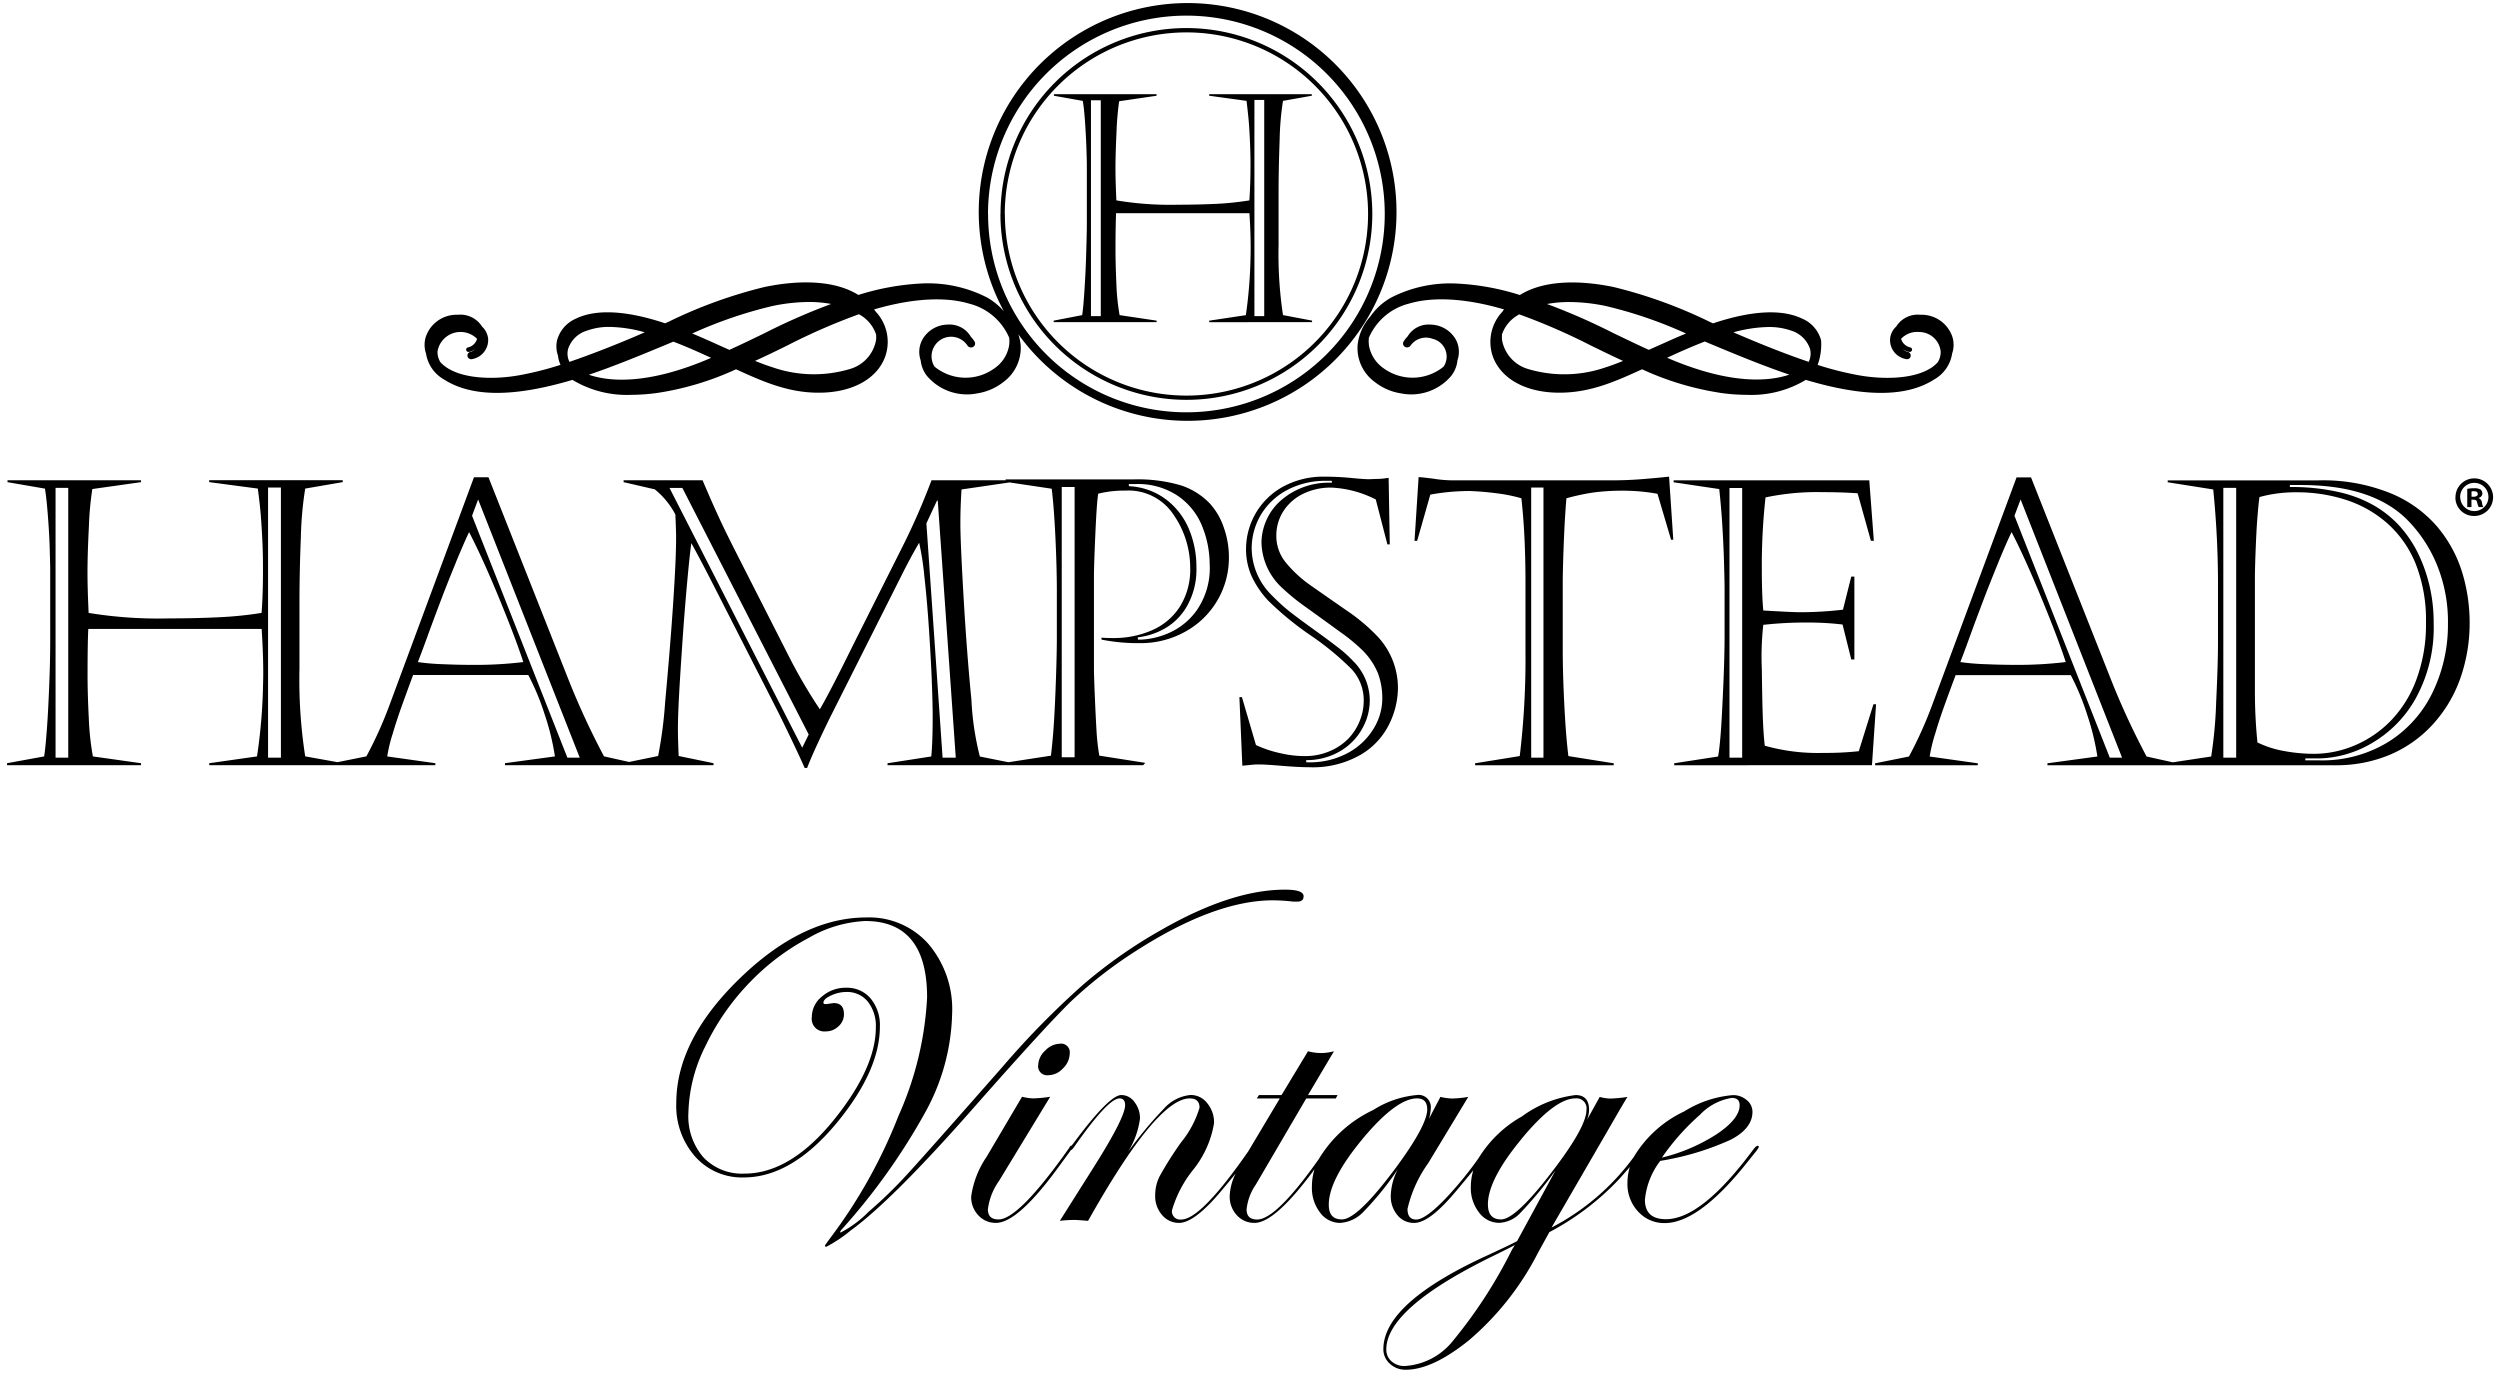 <svg xmlns="http://www.w3.org/2000/svg" width="178.333" height="98.188" viewBox="0 0 178.333 98.188">
  <path id="Hampstead-Vintage" d="M15724.627,23275.764a1.361,1.361,0,0,1-.449-1.027q0-3.3,7.459-6.707c1.075-.5,1.771-.828,2.08-1l2.739-5.041a27.966,27.966,0,0,1-2.523,3.049,2.181,2.181,0,0,1-1.507.689,1.782,1.782,0,0,1-1.426-.742,2.826,2.826,0,0,1-.584-1.8,4.2,4.2,0,0,1,.178-1.209q-.5.621-1.211,1.467-1.9,2.285-3,2.289a1.5,1.5,0,0,1-1.209-.561,2.088,2.088,0,0,1-.468-1.391,4.255,4.255,0,0,1,.515-1.887,21.979,21.979,0,0,1-2.466,3.049,2.5,2.5,0,0,1-1.659.789,1.76,1.76,0,0,1-1.431-.736,2.858,2.858,0,0,1-.584-1.846,4.22,4.22,0,0,1,.185-1.24c-1.876,2.549-3.306,3.822-4.274,3.822a1.67,1.67,0,0,1-1.268-.549,1.949,1.949,0,0,1-.508-1.373,3.954,3.954,0,0,1,.433-1.615q-.439.545-1.028,1.248c-1.273,1.523-2.284,2.289-3.015,2.289a1.546,1.546,0,0,1-1.215-.566,2.03,2.03,0,0,1-.49-1.385,3.038,3.038,0,0,1,.3-1.344,24.974,24.974,0,0,1,1.554-2.459,7.081,7.081,0,0,0,1.309-2.465c0-.443-.234-.66-.7-.66q-2.348,0-7.249,8.732c-.526-.041-.842-.064-.952-.064a8.716,8.716,0,0,0-1.063.064l2.512-3.979q2.147-3.416,2.144-4.27c0-.326-.134-.484-.4-.484-.544,0-1.624,1.15-3.236,3.463-.1.141-.176.217-.229.223h0l-.024.035-.694.947c-2.021,2.809-3.558,4.211-4.627,4.211a1.661,1.661,0,0,1-1.262-.543,1.878,1.878,0,0,1-.508-1.344,6.662,6.662,0,0,1,1.109-2.84l2.518-4.27a3.8,3.8,0,0,0,.789.117,9.176,9.176,0,0,0,1.221-.117l-3.657,6.012a4.417,4.417,0,0,0-.788,2.016c0,.484.251.723.76.723q1.437,0,5.041-5.105c.053-.109.11-.162.163-.162h.011l.229-.3c1.641-2.2,2.751-3.307,3.317-3.307a1.15,1.15,0,0,1,.935.5,1.868,1.868,0,0,1,.392,1.193,5.948,5.948,0,0,1-1.209,2.867,28.357,28.357,0,0,1,2.921-3.592,2.9,2.9,0,0,1,1.9-.971,1.481,1.481,0,0,1,1.186.584,2.139,2.139,0,0,1,.485,1.432,7.163,7.163,0,0,1-1.479,3.307,8.294,8.294,0,0,0-1.519,2.9.584.584,0,0,0,.66.66q1.4,0,4.782-4.867l2.245-3.766h-1.642l.158-.246h1.611l1.888-3.125a3.457,3.457,0,0,0,.917.129,3.518,3.518,0,0,0,.935-.129l-1.852,3.125h2.108l-.129.246h-2.108l-3.593,6.139a3.792,3.792,0,0,0-.66,1.771c0,.484.251.723.754.723q1.352,0,4.394-4.307a9,9,0,0,1,3.89-3.508,6.942,6.942,0,0,1,3.1-1.064.87.87,0,0,1,1,.971,3.058,3.058,0,0,1-.128.725l.817-1.566a3.784,3.784,0,0,0,.853.117,7.4,7.4,0,0,0,1.134-.117l-2.856,4.727a9.1,9.1,0,0,0-1.479,3.266c0,.508.205.758.625.758s1.116-.49,2.063-1.471a25.891,25.891,0,0,0,2.393-2.926,8.54,8.54,0,0,1,3.087-2.963,8.122,8.122,0,0,1,3.82-1.52c.643,0,.964.357.964,1.064a2.035,2.035,0,0,1-.146.7l.906-1.631a3.075,3.075,0,0,0,.753.117,9.6,9.6,0,0,0,1.227-.117q-.113.149-1.419,2.418l-4,6.9a16.9,16.9,0,0,0,5.868-5.035,8.279,8.279,0,0,1,3.6-3.25,7.74,7.74,0,0,1,3.464-1.162,1.466,1.466,0,0,1,.987.352,1.057,1.057,0,0,1,.415.846c0,.771-.509,1.432-1.52,1.969a19.713,19.713,0,0,1-5.059,1.525,5.4,5.4,0,0,0-1.092,2.77c0,.928.5,1.389,1.5,1.389q2.55,0,6.238-4.982c.129-.17.234-.256.321-.256a.088.088,0,0,1,.064.1,2.152,2.152,0,0,1-.292.416l-.7.875q-3.33,4.119-5.719,4.125a2.507,2.507,0,0,1-1.893-.818,2.865,2.865,0,0,1-.766-2.033,4,4,0,0,1,.169-1.152c-.2.236-.437.5-.7.8a18.952,18.952,0,0,1-5.041,3.85l-.807,1.467a20.313,20.313,0,0,1-4.912,6.232q-2.612,2.112-4.516,2.115A1.617,1.617,0,0,1,15724.627,23275.764Zm7.109-7.541q-7.352,3.645-7.349,6.543a1.086,1.086,0,0,0,.368.836,1.363,1.363,0,0,0,.952.338,4.758,4.758,0,0,0,3.446-1.811,33.976,33.976,0,0,0,4.206-6.5s.07-.105.2-.32C15733.349,23267.422,15732.747,23267.732,15731.736,23268.223Zm2.3-8.482q-2.392,2.892-2.4,4.662c0,.725.315,1.08.936,1.08q.955,0,3.224-2.867,2.867-3.627,2.869-4.947a.711.711,0,0,0-.789-.818Q15736.421,23256.85,15734.032,23259.74Zm-11.345.006q-2.41,2.9-2.406,4.691c0,.7.31,1.045.929,1.045.748,0,2.027-1.227,3.855-3.686q2.234-3.032,2.237-4.158c0-.527-.239-.789-.725-.789Q15725.1,23256.85,15722.688,23259.746Zm24.091-1.746a16.562,16.562,0,0,0-2.733,3.072,12.683,12.683,0,0,0,3.931-1.687q1.613-1.087,1.612-2.051c0-.344-.187-.52-.561-.52A4,4,0,0,0,15746.778,23258Zm-62.435,9.336c0-.012.123-.176.356-.5a36.56,36.56,0,0,0,4.89-8.75,23.536,23.536,0,0,0,2.038-8.441q0-5.449-4.416-5.449a8.855,8.855,0,0,0-4.007,1.191,16.517,16.517,0,0,0-4.142,3.1,17.135,17.135,0,0,0-3.248,4.633,11.151,11.151,0,0,0-1.215,4.777,4.468,4.468,0,0,0,1.074,3.16,3.8,3.8,0,0,0,2.921,1.158q3.576,0,6.957-4.574,2.418-3.27,2.419-5.848a2.793,2.793,0,0,0-.572-1.846,1.9,1.9,0,0,0-1.537-.689,2.61,2.61,0,0,0-1.086.25q-.543.255-.543.51c0,.063.04.1.11.1h.129c.3-.041.467-.068.5-.068.485,0,.725.268.725.793a1.135,1.135,0,0,1-.386.859,1.267,1.267,0,0,1-.905.367.9.9,0,0,1-1-1.033,1.874,1.874,0,0,1,.73-1.461,2.551,2.551,0,0,1,1.723-.619,2.2,2.2,0,0,1,1.741.766,2.977,2.977,0,0,1,.66,2q0,3.164-3.125,6.934-3.2,3.829-6.578,3.832a4.465,4.465,0,0,1-3.47-1.484,5.47,5.47,0,0,1-1.35-3.832q0-4.477,4.5-8.855t9.072-4.375a5.642,5.642,0,0,1,4.416,1.893,7.182,7.182,0,0,1,1.688,4.971,15.2,15.2,0,0,1-1.852,6.918,45.022,45.022,0,0,1-5.977,8.422.78.78,0,0,0-.163.229l.035.047a8.049,8.049,0,0,0,2.015-1.5,31.544,31.544,0,0,0,2.77-2.693q1.288-1.4,6.8-7.67a60.282,60.282,0,0,1,5.736-5.84,34.766,34.766,0,0,1,5.561-3.891q5.013-2.874,8.827-2.869c.882,0,1.32.158,1.32.467,0,.258-.146.387-.45.387h-.274a13.783,13.783,0,0,0-1.449-.094q-4.162,0-9.8,3.621a31.292,31.292,0,0,0-4.592,3.564q-1.822,1.77-6.834,7.459-5.915,6.738-8.909,8.908a9.76,9.76,0,0,1-1.74,1.162A.087.087,0,0,1,15684.344,23267.336Zm15.212-12.875a1.45,1.45,0,0,1,.5-1.023,1.485,1.485,0,0,1,1.046-.49.617.617,0,0,1,.7.7,1.5,1.5,0,0,1-.479,1.057,1.438,1.438,0,0,1-1.04.49A.644.644,0,0,1,15699.556,23254.461Zm-16.66-21.182c-.187-.428-.5-1.105-.946-2.039s-.8-1.666-1.075-2.2l-4.271-8.383q-1.085-2.136-1.793-3.416c-.059.373-.152,1.215-.274,2.529s-.239,2.74-.345,4.275-.192,2.846-.251,3.926-.088,1.934-.088,2.553c0,.438.018,1.074.053,1.9l2.488.514v.141h-14.878v-.141l3.563-.484a17.6,17.6,0,0,0-.729-2.99,17.374,17.374,0,0,0-1.169-2.816h-8.219q-.517,1.4-.841,2.307t-.613,1.877a11.1,11.1,0,0,0-.392,1.623l3.435.484v.141h-16.129v-.141l3.406-.484a39.159,39.159,0,0,0,.432-5.182q.026-.718,0-1.752c-.018-.689-.052-1.408-.1-2.162h-12.367c-.034.7-.052,1.781-.052,3.266,0,.877.028,1.9.087,3.072a19.654,19.654,0,0,0,.292,2.758l3.436.484v.141H15626v-.141l2.646-.484c.064-.373.129-1.033.2-1.992s.122-2.039.169-3.236.064-2.207.064-3.02v-5.123c0-.146-.012-.637-.035-1.461s-.076-1.652-.141-2.471-.134-1.42-.2-1.8l-2.67-.461v-.135h9.522v.135l-3.471.49a22.159,22.159,0,0,0-.245,2.693q-.1,1.928-.1,3.275c0,.777.028,1.73.081,2.869a30.749,30.749,0,0,0,5.736.391q1.9,0,3.563-.082a27.055,27.055,0,0,0,3.038-.309q.105-1.342.1-3.219c0-.742-.018-1.484-.058-2.227s-.082-1.348-.123-1.8-.105-.992-.187-1.623l-3.471-.461v-.135h9.528v.135l-2.676.461a25.194,25.194,0,0,0-.31,3.463q-.1,2.438-.1,4.727v4.65a35.655,35.655,0,0,0,.409,6.262l2.308.414,2.056-.414a28.529,28.529,0,0,0,1.612-3.557l6.063-16.352h1.034l5.672,14.342a54.171,54.171,0,0,0,2.57,5.566l1.788.4,2.073-.426a30.654,30.654,0,0,0,.5-3.844c.2-2.174.392-4.416.549-6.711s.233-3.967.233-4.99q0-.542-.052-1.682a5.745,5.745,0,0,0-1.467-1.793l-2.226-.514v-.135h5.631q.71,1.664,1.2,2.721t1.209,2.467l3.68,7.236a36.561,36.561,0,0,0,2.278,3.914c.509-.869,1.309-2.424,2.413-4.666l3.353-6.678a48.915,48.915,0,0,0,2.2-4.994h5.293l-.012-.059h9.1a10.842,10.842,0,0,1,3.417.426,5.042,5.042,0,0,1,2.033,1.268,4.792,4.792,0,0,1,1.021,1.746,6.266,6.266,0,0,1,.362,2.127,6,6,0,0,1-3.072,5.27,6.549,6.549,0,0,1-3.33.842,13.423,13.423,0,0,1-2.687-.252v-.141c.181.018.461.029.835.029a6.77,6.77,0,0,0,2.722-.537,4.469,4.469,0,0,0,2.01-1.664,4.968,4.968,0,0,0,.76-2.84,6.622,6.622,0,0,0-1.169-3.732,3.858,3.858,0,0,0-3.44-1.746,7.821,7.821,0,0,0-1.951.221q-.1.554-.2,2.764t-.105,3.1v6.619c0,.279.018.9.059,1.881s.082,1.822.123,2.535a16.046,16.046,0,0,0,.2,1.787l3.277.514-.146.17h-18.237v-.141l3.12-.484c.069-.707.1-1.652.1-2.846,0-.66-.023-1.518-.064-2.576s-.11-2.277-.2-3.65-.2-2.646-.333-3.809a19.265,19.265,0,0,0-.368-2.365c-.409.7-.841,1.494-1.285,2.389l-5.094,10.123q-1.208,2.481-1.612,3.553Zm11.187-19.867c-.053.816-.082,1.629-.082,2.447,0,.848.076,2.594.228,5.223s.339,5.088.562,7.359a20.136,20.136,0,0,0,.6,4.02l2.032.408,3.038-.467q.141-1.166.222-2.471c.053-.871.1-1.916.141-3.143s.059-2.139.059-2.74v-3.336q0-1.761-.105-3.943t-.263-3.41l-3.009-.449Zm-2.506,2.418,1.156,16.713h.94l-1.285-18.338h-.053Zm-32.409-.543,6.8,17.256h.882l-7.249-18.418Zm-14.552,17.256h.917v-19.266h-.917Zm-15.158,0h.905V23213.3h-.905Zm71.774-.029h.918v-19.277h-.918Zm-18.512-.678.462-.947-9.014-17.588h-.917Zm-24.7-13.23c-.385.945-.741,1.828-1.051,2.65s-.643,1.7-.981,2.635-.572,1.543-.684,1.834a16.178,16.178,0,0,0,1.8.152c.684.029,1.338.047,1.957.047a28.547,28.547,0,0,0,3.762-.2q-.5-1.567-1.687-4.463t-2.179-4.807C15658.723,23216.945,15658.413,23217.664,15658.021,23218.605Zm48-5.428a4.789,4.789,0,0,1,2.587.895,5.151,5.151,0,0,1,1.671,2.1,6.922,6.922,0,0,1,.561,2.781,5.285,5.285,0,0,1-.683,2.8,4.261,4.261,0,0,1-1.624,1.605,5.087,5.087,0,0,1-1.869.6v.164h.233a5.566,5.566,0,0,0,1.869-.426,4.815,4.815,0,0,0,2.073-1.631,5.277,5.277,0,0,0,.947-3.342,7.3,7.3,0,0,0-.515-2.639,4.791,4.791,0,0,0-1.712-2.186,5.1,5.1,0,0,0-3.072-.871h-.467Zm10.929,19.949c-.759-.064-1.32-.1-1.682-.1a3.276,3.276,0,0,0-.386.018c-.094.006-.233.023-.427.041s-.3.029-.339.029l-.21-4.889h.181l1,3.416a8.154,8.154,0,0,0,1.747.584,7.494,7.494,0,0,0,1.734.205,4.4,4.4,0,0,0,1.806-.361,4.042,4.042,0,0,0,1.332-.912,3.912,3.912,0,0,0,.794-1.262,3.762,3.762,0,0,0,.274-1.367,3.26,3.26,0,0,0-.876-2.312,20.137,20.137,0,0,0-2.944-2.418,21.8,21.8,0,0,1-2.991-2.455,6.688,6.688,0,0,1-1.191-1.758,4.771,4.771,0,0,1-.392-1.963,5.133,5.133,0,0,1,.613-2.377,5.076,5.076,0,0,1,1.9-1.963,6,6,0,0,1,3.16-.783q.85,0,1.8.088c.637.064,1.081.094,1.326.094.21-.012.4-.018.59-.023a3.9,3.9,0,0,0,.438-.029c.1-.012.222-.029.345-.047l.081,4.75h-.169l-.83-3.207a7.718,7.718,0,0,0-3.172-.848,4.5,4.5,0,0,0-2.021.449,3.483,3.483,0,0,0-1.4,1.238,3.206,3.206,0,0,0-.5,1.766,2.979,2.979,0,0,0,.666,1.881,8.728,8.728,0,0,0,1.828,1.676c.771.543,1.606,1.121,2.488,1.734a13.459,13.459,0,0,1,2.132,1.766,5.382,5.382,0,0,1,1.561,3.814,5.937,5.937,0,0,1-.608,2.518,5.158,5.158,0,0,1-2.026,2.2,6.826,6.826,0,0,1-3.7.906C15718.359,23233.227,15717.711,23233.191,15716.945,23233.127Zm.468-19.727a4.76,4.76,0,0,0-1.928,1.734,4.713,4.713,0,0,0-.707,2.541,4.761,4.761,0,0,0,1.455,3.307,14.516,14.516,0,0,0,1.2,1.1c.374.293.935.713,1.688,1.256s1.349.982,1.8,1.332a8.838,8.838,0,0,1,1.1.988,3.967,3.967,0,0,1,1.18,2.791,4.121,4.121,0,0,1-.543,2.033,4.254,4.254,0,0,1-1.572,1.6,4.691,4.691,0,0,1-2.418.637v.15a5.667,5.667,0,0,0,2.851-.6,4.775,4.775,0,0,0,1.91-1.723,4.122,4.122,0,0,0,.666-2.209,5.127,5.127,0,0,0-.3-1.787,4.971,4.971,0,0,0-1.1-1.652,12.92,12.92,0,0,0-1.652-1.355c-.795-.578-1.595-1.162-2.413-1.746a15.463,15.463,0,0,1-1.775-1.455,4.515,4.515,0,0,1-1.379-3.178,4.1,4.1,0,0,1,1.25-2.846,5.191,5.191,0,0,1,3.768-1.385v-.139h-.42A5.886,5.886,0,0,0,15717.413,23213.4Zm63.375,19.686h-9.247v-.141l3.563-.484a17.707,17.707,0,0,0-.73-2.99,17.465,17.465,0,0,0-1.168-2.816h-8.214c-.351.936-.631,1.705-.847,2.307s-.421,1.229-.613,1.877a11.1,11.1,0,0,0-.392,1.623l3.435.484v.141h-7.325v-.141l2.413-.484a28.816,28.816,0,0,0,1.612-3.557l6.063-16.352h1.033l5.673,14.342a53.759,53.759,0,0,0,2.57,5.566l1.869.414,2.739-.414a31.4,31.4,0,0,0,.356-3.908q.132-2.733.129-4.281v-3.641a68.32,68.32,0,0,0-.339-7.219l-3.248-.514v-.135h10.777a12.818,12.818,0,0,1,5.129.922,8.77,8.77,0,0,1,3.342,2.408,9.313,9.313,0,0,1,1.758,3.234,12.269,12.269,0,0,1,.532,3.553,11.835,11.835,0,0,1-.689,4.072,9.578,9.578,0,0,1-1.98,3.264,8.779,8.779,0,0,1-3.037,2.127,9.836,9.836,0,0,1-3.844.742Zm9.147-.35h.993a9.027,9.027,0,0,0,4.948-1.326,8.528,8.528,0,0,0,3.16-3.564,11.051,11.051,0,0,0,1.075-4.854,10.689,10.689,0,0,0-.766-4.154,9.866,9.866,0,0,0-1.922-3.037q-2.471-2.707-7.8-2.705h-.788v.141a15.218,15.218,0,0,1,3.411.344,9.033,9.033,0,0,1,2.541.947,7.725,7.725,0,0,1,1.776,1.385,8.52,8.52,0,0,1,1.331,1.887,10.94,10.94,0,0,1,.877,2.377,11.427,11.427,0,0,1,.321,2.764,10.456,10.456,0,0,1-1.309,5.426,8.45,8.45,0,0,1-3.225,3.213,7.746,7.746,0,0,1-3.628,1.018h-.993Zm-5.847-.193h.917V23213.3h-.917Zm-14.9-17.256,6.8,17.256h.876l-7.237-18.418Zm17.479-1.332c-.053.35-.1.854-.152,1.508s-.088,1.418-.123,2.295-.052,1.531-.052,1.957v8.107c0,1.2.058,2.406.181,3.635a7.121,7.121,0,0,0,1.9.613,11.988,11.988,0,0,0,2.12.2,7.506,7.506,0,0,0,2.892-.59,7.845,7.845,0,0,0,2.576-1.746,8.362,8.362,0,0,0,1.841-2.937,11.228,11.228,0,0,0,.694-4.084,10.947,10.947,0,0,0-.729-4.184,7.764,7.764,0,0,0-2.027-2.9,8.35,8.35,0,0,0-2.956-1.676,11.289,11.289,0,0,0-3.493-.539A9.672,9.672,0,0,0,15786.671,23213.955Zm-18.623,4.65c-.386.945-.742,1.828-1.052,2.65s-.643,1.7-.981,2.635-.572,1.543-.684,1.834a16.218,16.218,0,0,0,1.8.152c.688.029,1.337.047,1.962.047a28.517,28.517,0,0,0,3.757-.2q-.5-1.567-1.688-4.463t-2.173-4.807C15768.749,23216.945,15768.439,23217.664,15768.048,23218.605Zm-23.127,14.48v-.141l3.131-.484c.07-.379.135-.959.193-1.734s.1-1.648.146-2.617.076-1.775.094-2.43.029-1.223.029-1.713v-3.5c0-.445-.018-1.076-.041-1.9s-.064-1.666-.117-2.547-.128-1.754-.222-2.635l-3.254-.484v-.141h13.956l.326,4.316h-.21l-.946-3.389c-.742-.053-1.577-.082-2.5-.082a17.7,17.7,0,0,0-4.071.375,44.564,44.564,0,0,0-.264,5.135c0,1.2.035,2.178.105,2.932,1.379.082,2.255.123,2.635.123a26.132,26.132,0,0,0,3.049-.182l.591-2.359h.222v5.912h-.222l-.62-2.494a20.568,20.568,0,0,0-2.512-.141,26.989,26.989,0,0,0-3.143.164,20.587,20.587,0,0,0-.105,3.154c.018,1.314.035,2.4.064,3.254s.076,1.594.146,2.213a13.9,13.9,0,0,0,4.188.514,22.085,22.085,0,0,0,2.518-.121l1.046-3.348h.187l-.292,4.346Zm3.943-.543h.905v-19.236h-.905Zm-18.145.543v-.141l3.184-.514a57.9,57.9,0,0,0,.409-7.424v-5.025q0-1.559-.07-3.066t-.222-2.873a11.133,11.133,0,0,0-1.764-.357c-.678-.088-1.314-.139-1.916-.162a15.591,15.591,0,0,0-2.816.256l-.94,3.3h-.187l.292-4.551c.257.018.637.059,1.139.129a9.1,9.1,0,0,0,1.228.105h11.373c.689,0,1.32-.023,1.9-.064s1.32-.105,2.226-.2l.3,4.5h-.157l-.97-3.277a13.709,13.709,0,0,0-2.489-.221,15.765,15.765,0,0,0-2.032.121,15.419,15.419,0,0,0-1.975.422q-.105,1.286-.158,2.488c-.034.8-.063,1.541-.081,2.219s-.023,1.146-.023,1.4v4.609q0,1.822.116,4.072c.076,1.506.176,2.709.287,3.6l3.235.514v.141Zm4-.543h.876v-19.266h-.876Zm65.934-18.559a1.341,1.341,0,1,1,1.344,1.32A1.317,1.317,0,0,1,15800.649,23213.984Zm.339,0a1.006,1.006,0,1,0,1-1.041A1.007,1.007,0,0,0,15800.988,23213.984Zm1.32.684a1.091,1.091,0,0,1-.111-.316c-.018-.141-.1-.209-.263-.209h-.146v.525h-.3v-1.3a2.7,2.7,0,0,1,.5-.041.862.862,0,0,1,.455.094.376.376,0,0,1,.123.291.332.332,0,0,1-.269.3v.018a.392.392,0,0,1,.239.32,1.142,1.142,0,0,0,.094.322Zm-.515-1.115v.379h.146c.163,0,.3-.059.3-.193,0-.117-.088-.2-.274-.2A.969.969,0,0,0,15801.794,23213.553Zm-103.658-11.2a3.5,3.5,0,0,1,.164.766,3.022,3.022,0,0,1-1.222,2.623,4.005,4.005,0,0,1-1.869.816,3.742,3.742,0,0,1-3.609-1.262,2.154,2.154,0,0,1-.433-1.092,1.854,1.854,0,0,1,.1-1.443,2.105,2.105,0,0,1,1.822-1.109,1.76,1.76,0,0,1,1.642.842v.012a1.736,1.736,0,0,1,.28.361.269.269,0,0,1-.094.369.3.3,0,0,1-.409-.082,1.395,1.395,0,0,0-2.377,1.459.709.709,0,0,0,.094.094,3.5,3.5,0,0,0,4.205.064,2.465,2.465,0,0,0,1.04-1.6,2.134,2.134,0,0,0,.012-.578,4.216,4.216,0,0,0-2.845-2.432c-2.29-.684-5.111-.086-6.794.41.041.053.082.105.117.158a3.153,3.153,0,0,1,.7,3.137c-.5,1.494-2.057,2.471-4.153,2.623-2.489.174-4.445-.707-6.514-1.648a20.83,20.83,0,0,1-5.556,1.678,13.982,13.982,0,0,1-1.962.145,7.49,7.49,0,0,1-4.147-1.068c-4.206,1.25-7.209,1.238-9.184-.041a2.576,2.576,0,0,1-1.262-1.84,1.919,1.919,0,0,1-.018-1.186,2.321,2.321,0,0,1,2.29-1.578,1.823,1.823,0,0,1,1.724.842,1.4,1.4,0,0,1,.432.836,1.38,1.38,0,0,1-1.127,1.482.271.271,0,0,1-.339-.186.267.267,0,0,1,.187-.322,1.01,1.01,0,0,0,.38-.193,1.546,1.546,0,0,1-.449.188.17.17,0,0,1-.211-.117.159.159,0,0,1,.117-.2.859.859,0,0,0,.654-.613,1.664,1.664,0,0,0-2.821.9,1.384,1.384,0,0,0,.21.771,2.65,2.65,0,0,0,.479.4c1.285.83,3.488.824,5.123.531a22.847,22.847,0,0,0,2.962-.746,2.184,2.184,0,0,1-.181-.66,1.993,1.993,0,0,1-.064-1.094,2.356,2.356,0,0,1,1.355-1.547c1.816-.877,4.451-.3,6.35.338l.228-.1a33.666,33.666,0,0,1,6.853-2.488c1.63-.344,4.655-.719,6.706.566a17.773,17.773,0,0,1,4.457-.816,9.255,9.255,0,0,1,4.714.992,4.575,4.575,0,0,1,1.209.988,14.9,14.9,0,1,1,1.034,1.646Zm-2.161-8.594a14.148,14.148,0,1,0,14.148-14.146A14.164,14.164,0,0,0,15695.975,23193.76Zm-22.835,9.271c-1.846.766-3.744,1.555-5.643,2.2,1.4.479,4.159.77,8.722-1.205-.865-.4-1.788-.811-2.693-1.156Zm8.518.111c-.736.361-1.5.736-2.308,1.1.461.188.882.34,1.279.467a8.983,8.983,0,0,0,5.474.117,2.626,2.626,0,0,0,1.881-2.074,1.794,1.794,0,0,0,0-.4,2.574,2.574,0,0,0-1.221-1.437A43.539,43.539,0,0,0,15681.657,23203.143Zm-14.289-1.059a2.023,2.023,0,0,0-1.35,1.3,1.324,1.324,0,0,0,.094.93c1.688-.584,3.383-1.244,5.374-2.109a9.765,9.765,0,0,0-2.518-.385A4.566,4.566,0,0,0,15667.368,23202.084Zm13.208-1.752a31.239,31.239,0,0,0-5.707,1.957c.689.287,1.355.584,2.05.9l.6.268c.882-.4,1.693-.793,2.477-1.174a45.118,45.118,0,0,1,4.784-2.1,8.637,8.637,0,0,0-1.6-.141A12.967,12.967,0,0,0,15680.576,23200.332Zm16.286-6.572a13.26,13.26,0,1,1,13.261,13.262A13.281,13.281,0,0,1,15696.862,23193.76Zm.31,0a12.954,12.954,0,1,0,12.951-12.949A12.97,12.97,0,0,0,15697.172,23193.76Zm51.015,12.76a20.828,20.828,0,0,1-5.562-1.678c-2.062.941-4.019,1.822-6.514,1.648-2.091-.152-3.645-1.129-4.153-2.623a3.158,3.158,0,0,1,.707-3.137c.035-.053.07-.105.111-.158-1.683-.5-4.5-1.094-6.794-.41a4.241,4.241,0,0,0-2.845,2.432,2.4,2.4,0,0,0,.012.578,2.5,2.5,0,0,0,1.04,1.6,3.514,3.514,0,0,0,4.212-.064l.093-.094a1.3,1.3,0,0,0-.806-1.943,1.347,1.347,0,0,0-1.577.479.293.293,0,0,1-.4.088.267.267,0,0,1-.1-.369,1.959,1.959,0,0,1,.28-.361.006.006,0,0,0,.006-.006,1.745,1.745,0,0,1,1.636-.848,2.117,2.117,0,0,1,1.829,1.109,1.856,1.856,0,0,1,.093,1.443,2.11,2.11,0,0,1-.432,1.092,3.726,3.726,0,0,1-3.6,1.262,3.98,3.98,0,0,1-1.869-.816,2.99,2.99,0,0,1-1.221-2.623,3.628,3.628,0,0,1,.905-2.039,4.471,4.471,0,0,1,1.5-1.361,9.255,9.255,0,0,1,4.714-.992,17.765,17.765,0,0,1,4.457.816c2.045-1.285,5.077-.91,6.706-.566a33.793,33.793,0,0,1,6.853,2.488l.222.1c1.9-.643,4.533-1.215,6.355-.338a2.332,2.332,0,0,1,1.35,1.547,4.283,4.283,0,0,1-.245,1.754,22.753,22.753,0,0,0,2.968.746c1.63.287,3.832.3,5.123-.531a2.422,2.422,0,0,0,.473-.4,1.372,1.372,0,0,0,.211-.771,1.546,1.546,0,0,0-1.537-1.391,1.563,1.563,0,0,0-1.285.486.869.869,0,0,0,.66.613.163.163,0,0,1,.117.2.179.179,0,0,1-.216.117,1.622,1.622,0,0,1-.45-.187,1.01,1.01,0,0,0,.38.193.267.267,0,0,1,.187.322.262.262,0,0,1-.333.186,1.371,1.371,0,0,1-1.127-1.482,1.334,1.334,0,0,1,.433-.836,1.809,1.809,0,0,1,1.717-.842h.035a2.314,2.314,0,0,1,2.255,1.578,1.9,1.9,0,0,1-.018,1.186,2.556,2.556,0,0,1-1.262,1.84c-1.975,1.279-4.977,1.291-9.177.041a7.494,7.494,0,0,1-4.147,1.068A14.006,14.006,0,0,1,15748.187,23206.52Zm-3.779-2.5c4.562,1.969,7.319,1.678,8.721,1.205-1.9-.643-3.8-1.432-5.643-2.2l-.386-.164C15746.194,23203.213,15745.271,23203.621,15744.407,23204.023Zm-11.771-1.664a2.24,2.24,0,0,0,0,.4,2.635,2.635,0,0,0,1.881,2.074,9,9,0,0,0,5.479-.117c.4-.127.813-.279,1.273-.467-.806-.367-1.565-.742-2.3-1.1a44.047,44.047,0,0,0-5.105-2.221A2.561,2.561,0,0,0,15732.636,23202.359Zm16.5-.152c1.992.865,3.68,1.531,5.374,2.109a1.351,1.351,0,0,0,.094-.93,2.048,2.048,0,0,0-1.35-1.3,4.693,4.693,0,0,0-1.605-.256A9.889,9.889,0,0,0,15749.139,23202.207Zm-13.3-2.021a45.118,45.118,0,0,1,4.784,2.1c.789.375,1.595.771,2.483,1.174l.6-.268c.7-.311,1.361-.613,2.056-.9a31.239,31.239,0,0,0-5.707-1.957,12.969,12.969,0,0,0-2.609-.287A8.7,8.7,0,0,0,15735.837,23200.186Zm-24.09,1.3v-.109l2.616-.393a33.338,33.338,0,0,0,.333-4.141c.012-.387.012-.854,0-1.408s-.04-1.127-.081-1.723h-9.511c-.023.555-.041,1.424-.041,2.609,0,.7.023,1.52.064,2.461a16.081,16.081,0,0,0,.229,2.2l2.64.393v.109h-7.343v-.109l2.033-.393c.047-.3.1-.824.151-1.594s.1-1.625.129-2.588.053-1.766.053-2.414v-4.1c0-.117-.006-.508-.029-1.174s-.059-1.32-.105-1.975-.1-1.133-.157-1.437l-2.057-.367v-.111H15708v.111l-2.669.391a20.583,20.583,0,0,0-.187,2.15c-.047,1.033-.076,1.9-.076,2.623,0,.625.023,1.389.064,2.3a23.241,23.241,0,0,0,4.411.309c.975,0,1.887-.023,2.739-.062a21.429,21.429,0,0,0,2.337-.246c.052-.719.081-1.578.081-2.576,0-.6-.018-1.191-.046-1.787s-.059-1.076-.094-1.437-.082-.795-.141-1.3l-2.669-.367v-.111h7.325v.111l-2.057.367a20.331,20.331,0,0,0-.239,2.77c-.047,1.3-.076,2.559-.076,3.785v3.721a29.229,29.229,0,0,0,.315,5.006l2.074.393v.109Zm3.225-.432h.7v-15.422h-.7Zm-11.66,0h.7v-15.4h-.7Z" transform="translate(-15625.498 -23178.498)" stroke="rgba(0,0,0,0)" stroke-miterlimit="10" stroke-width="1"/>
</svg>
